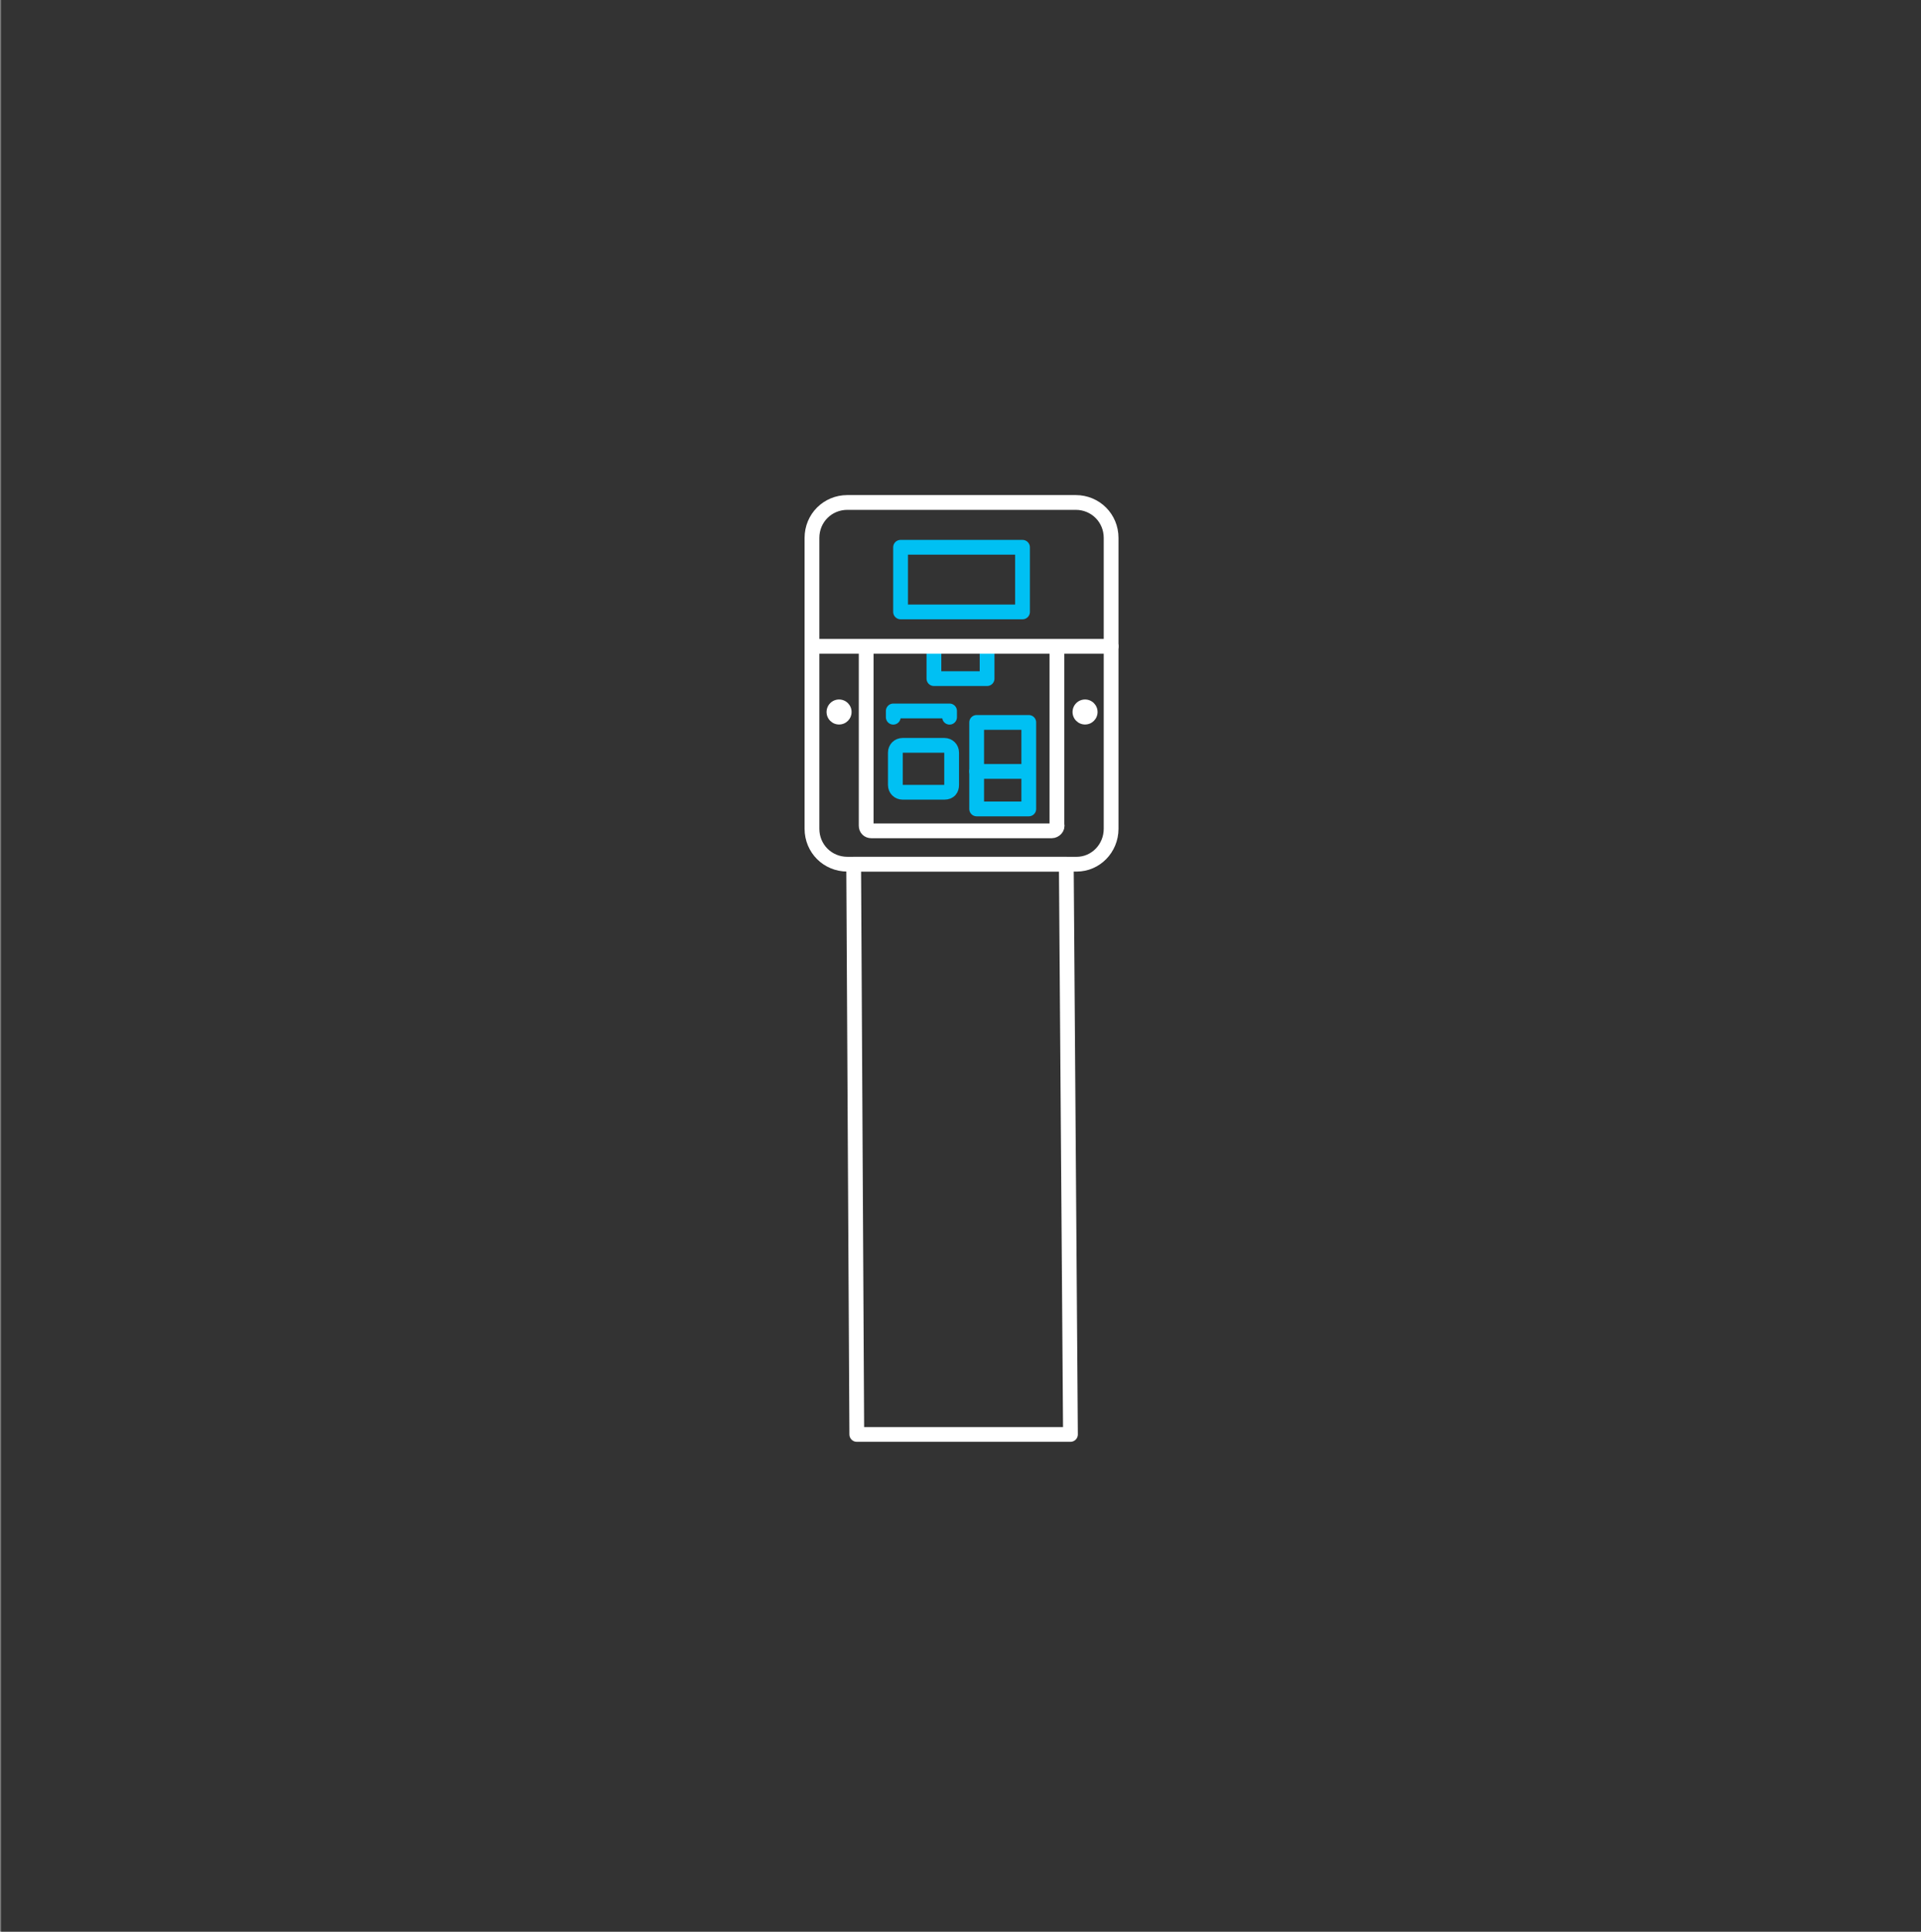 <?xml version="1.0" encoding="utf-8"?>
<!-- Generator: Adobe Illustrator 25.3.1, SVG Export Plug-In . SVG Version: 6.00 Build 0)  -->
<svg version="1.1" id="Layer_1" xmlns="http://www.w3.org/2000/svg" xmlns:xlink="http://www.w3.org/1999/xlink" x="0px" y="0px"
	 viewBox="0 0 184.3 185.3" style="enable-background:new 0 0 184.3 185.3;" xml:space="preserve">
<rect x="0" y="0" width="184.3" height="185.3" fill="#808080" stroke="none"/>
<style type="text/css">
	.st0{fill:#333333;}
	.st1{fill:none;stroke:#FFFFFF;stroke-width:1.417;stroke-linecap:round;stroke-linejoin:round;stroke-miterlimit:10;}
	.st2{fill:none;stroke:#00C0F3;stroke-width:1.417;stroke-linecap:round;stroke-linejoin:round;stroke-miterlimit:10;}
	.st3{fill:#FFFFFF;}
</style>
<rect x="0.1" y="-0.1" class="st0" width="184.3" height="185.7"/>
<g>
	<polygon class="st1" points="102.7,137.6 82.2,137.6 81.9,82.9 102.3,82.9 	"/>
	<path class="st1" d="M103.3,82.9h-22c-1.9,0-3.4-1.5-3.4-3.4V51.6c0-1.9,1.5-3.4,3.4-3.4h21.9c1.9,0,3.4,1.5,3.4,3.4v27.9
		C106.6,81.4,105.1,82.9,103.3,82.9z"/>
	<rect x="86.4" y="52.5" class="st2" width="11.7" height="6.2"/>
	<polyline class="st2" points="85.7,68.8 85.7,68.2 91.1,68.2 91.1,68.8 	"/>
	<path class="st2" d="M90.6,76h-4c-0.4,0-0.7-0.3-0.7-0.7v-3.1c0-0.4,0.3-0.7,0.7-0.7h4c0.4,0,0.7,0.3,0.7,0.7v3.1
		C91.3,75.7,91.1,76,90.6,76z"/>
	<polygon class="st2" points="98.7,77.6 93.7,77.6 93.7,73.5 93.7,69.3 98.7,69.3 	"/>
	<line class="st2" x1="98.6" y1="74" x2="93.7" y2="74"/>
	<circle class="st3" cx="104.1" cy="68.3" r="1.2"/>
	<circle class="st3" cx="80.5" cy="68.3" r="1.2"/>
	<polyline class="st2" points="94.7,62.4 94.7,65.1 89.6,65.1 89.6,62.4 	"/>
	<line class="st1" x1="78" y1="62" x2="106.6" y2="62"/>
	<path class="st1" d="M101.4,62.6v16.5c0.1,0.3-0.2,0.6-0.5,0.6H83.6c-0.3,0-0.5-0.2-0.5-0.5V62.6"/>
</g>
</svg>
